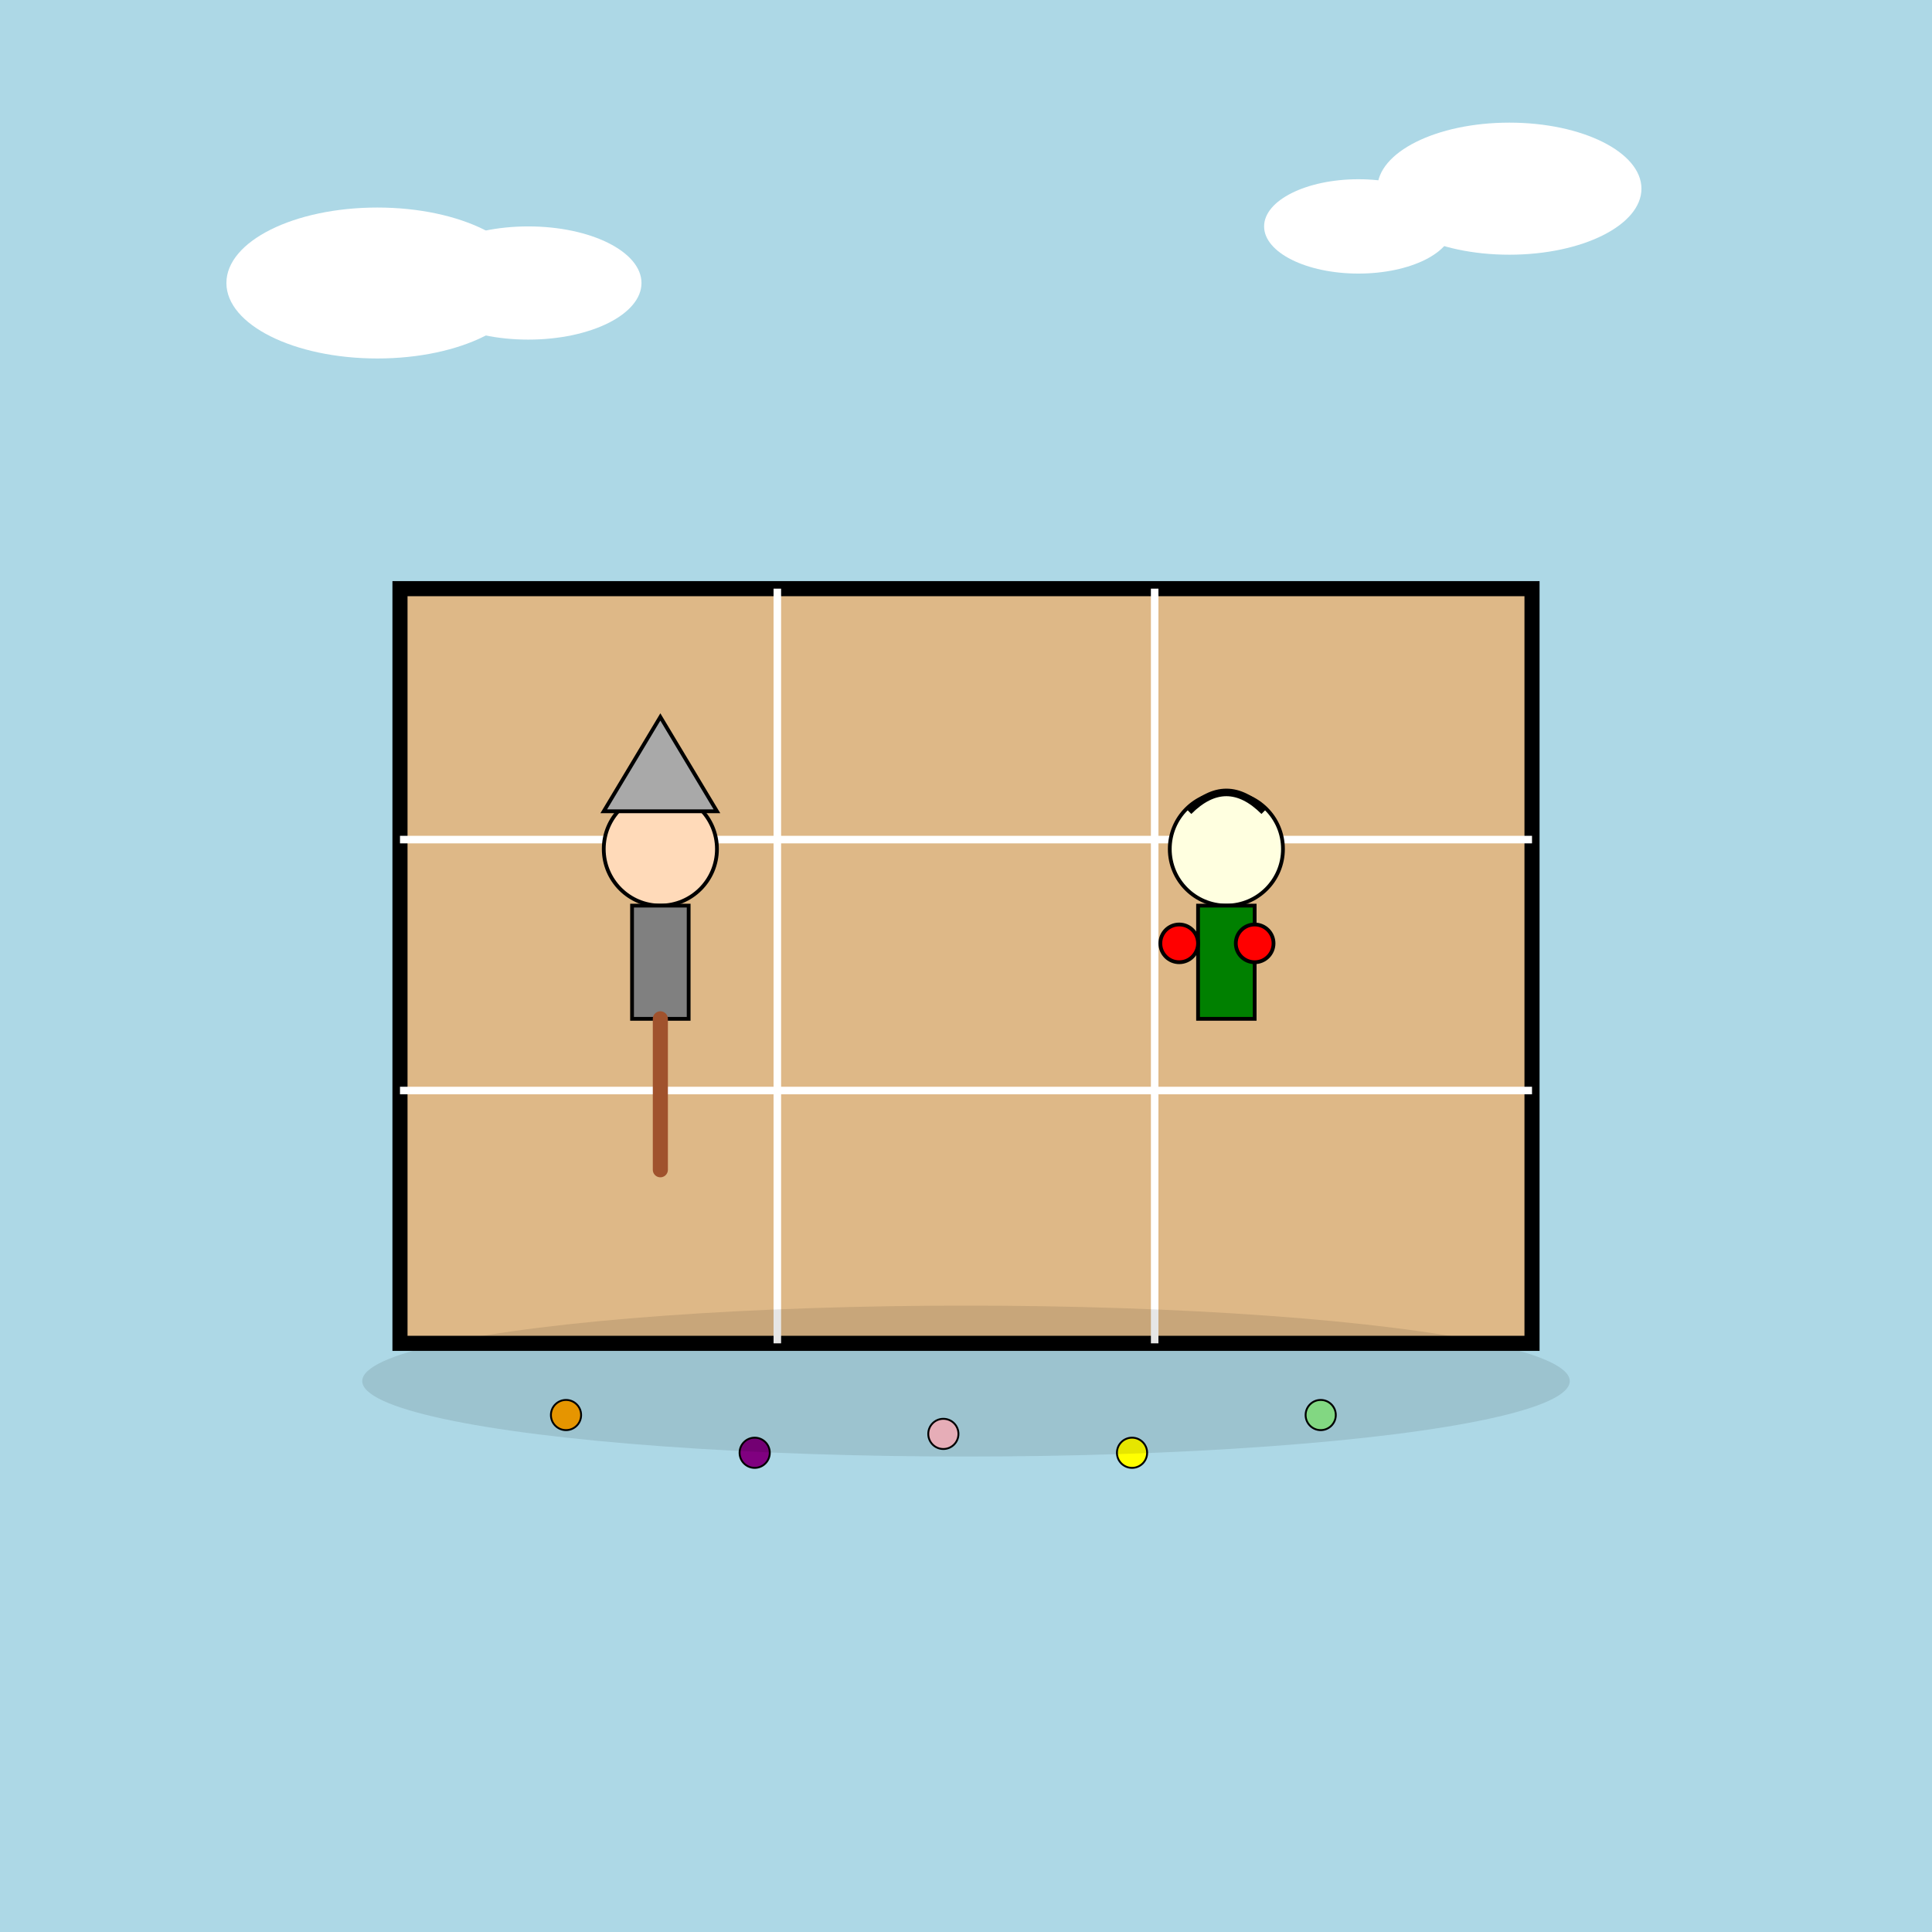 <!--

Generated by DrawGPT.
Free, open source, AI generated images in SVG, PNG, and HTML Canvas format.
https://drawgpt.ai

Created: 2025-07-10T16:11:39+00:00
-->
<svg xmlns="http://www.w3.org/2000/svg" xmlns:xlink="http://www.w3.org/1999/xlink"   viewBox="0 0 1024 1024">
  <title>Gandalf vs Draco in the Boxing Ring</title>
  <desc>Gandalf trades his wizard hat for boxing gloves against Draco—magic meets mayhem in a fantastical ring!</desc>
  
  <!-- Background -->
  <rect id="background1" class="background" x="0" y="0" width="1024" height="1024" fill="lightblue" />
  
  <!-- Fun Clouds -->
  <ellipse id="cloud1" class="cloud" cx="200" cy="150" rx="80" ry="40" fill="white" />
  <ellipse id="cloud2" class="cloud" cx="280" cy="150" rx="60" ry="30" fill="white" />
  <ellipse id="cloud3" class="cloud" cx="800" cy="100" rx="70" ry="35" fill="white" />
  <ellipse id="cloud4" class="cloud" cx="720" cy="120" rx="50" ry="25" fill="white" />
  
  <!-- Boxing Ring -->
  <rect id="ring1" class="boxingRing" x="212" y="312" width="600" height="400" fill="#deb887" stroke="black" stroke-width="8" />
  
  <!-- Ring Ropes -->
  <!-- Top Rope -->
  <line id="ropeTop1" class="boxingRope" x1="212" y1="445" x2="812" y2="445" stroke="white" stroke-width="4" />
  <!-- Middle Rope -->
  <line id="ropeMiddle1" class="boxingRope" x1="212" y1="578" x2="812" y2="578" stroke="white" stroke-width="4" />
  <!-- Left Vertical Rope -->
  <line id="ropeLeft1" class="boxingRope" x1="412" y1="312" x2="412" y2="712" stroke="white" stroke-width="4" />
  <!-- Right Vertical Rope -->
  <line id="ropeRight1" class="boxingRope" x1="612" y1="312" x2="612" y2="712" stroke="white" stroke-width="4" />
  
  <!-- Gandalf Character -->
  <g id="gandalf1" class="gandalf">
    <!-- Head -->
    <circle id="gandalfHead1" class="gandalfHead" cx="350" cy="450" r="30" fill="peachpuff" stroke="black" stroke-width="2" />
    <!-- Wizard Hat -->
    <polygon id="gandalfHat1" class="gandalfHat" points="320,430 380,430 350,380" fill="darkgray" stroke="black" stroke-width="2" />
    <!-- Body (Robe) -->
    <rect id="gandalfBody1" class="gandalfBody" x="335" y="480" width="30" height="60" fill="gray" stroke="black" stroke-width="2" />
    <!-- Staff -->
    <line id="gandalfStaff1" class="gandalfStaff" x1="350" y1="540" x2="350" y2="620" stroke="sienna" stroke-width="8" stroke-linecap="round" />
  </g>
  
  <!-- Draco Character -->
  <g id="draco1" class="draco">
    <!-- Head -->
    <circle id="dracoHead1" class="dracoHead" cx="650" cy="450" r="30" fill="lightyellow" stroke="black" stroke-width="2" />
    <!-- Slick Hair (Draco Malfoy style) -->
    <path id="dracoHair1" class="dracoHair" d="M630,430 Q650,410 670,430" fill="none" stroke="black" stroke-width="4" />
    <!-- Body (Boxing Shorts style) -->
    <rect id="dracoBody1" class="dracoBody" x="635" y="480" width="30" height="60" fill="green" stroke="black" stroke-width="2" />
    <!-- Boxing Gloves -->
    <circle id="dracoGloveLeft1" class="boxingGlove" cx="625" cy="500" r="10" fill="red" stroke="black" stroke-width="2" />
    <circle id="dracoGloveRight1" class="boxingGlove" cx="665" cy="500" r="10" fill="red" stroke="black" stroke-width="2" />
  </g>
  
  <!-- Additional Details: Small audience (simplified as circles) -->
  <circle id="spectator1" class="spectator" cx="300" cy="750" r="8" fill="orange" stroke="black" stroke-width="1" />
  <circle id="spectator2" class="spectator" cx="400" cy="770" r="8" fill="purple" stroke="black" stroke-width="1" />
  <circle id="spectator3" class="spectator" cx="500" cy="760" r="8" fill="pink" stroke="black" stroke-width="1" />
  <circle id="spectator4" class="spectator" cx="600" cy="770" r="8" fill="yellow" stroke="black" stroke-width="1" />
  <circle id="spectator5" class="spectator" cx="700" cy="750" r="8" fill="lightgreen" stroke="black" stroke-width="1" />
  
  <!-- Ground Shadow for Ring -->
  <ellipse id="ringShadow1" class="ringShadow" cx="512" cy="732" rx="320" ry="40" fill="black" opacity="0.1" />
</svg>